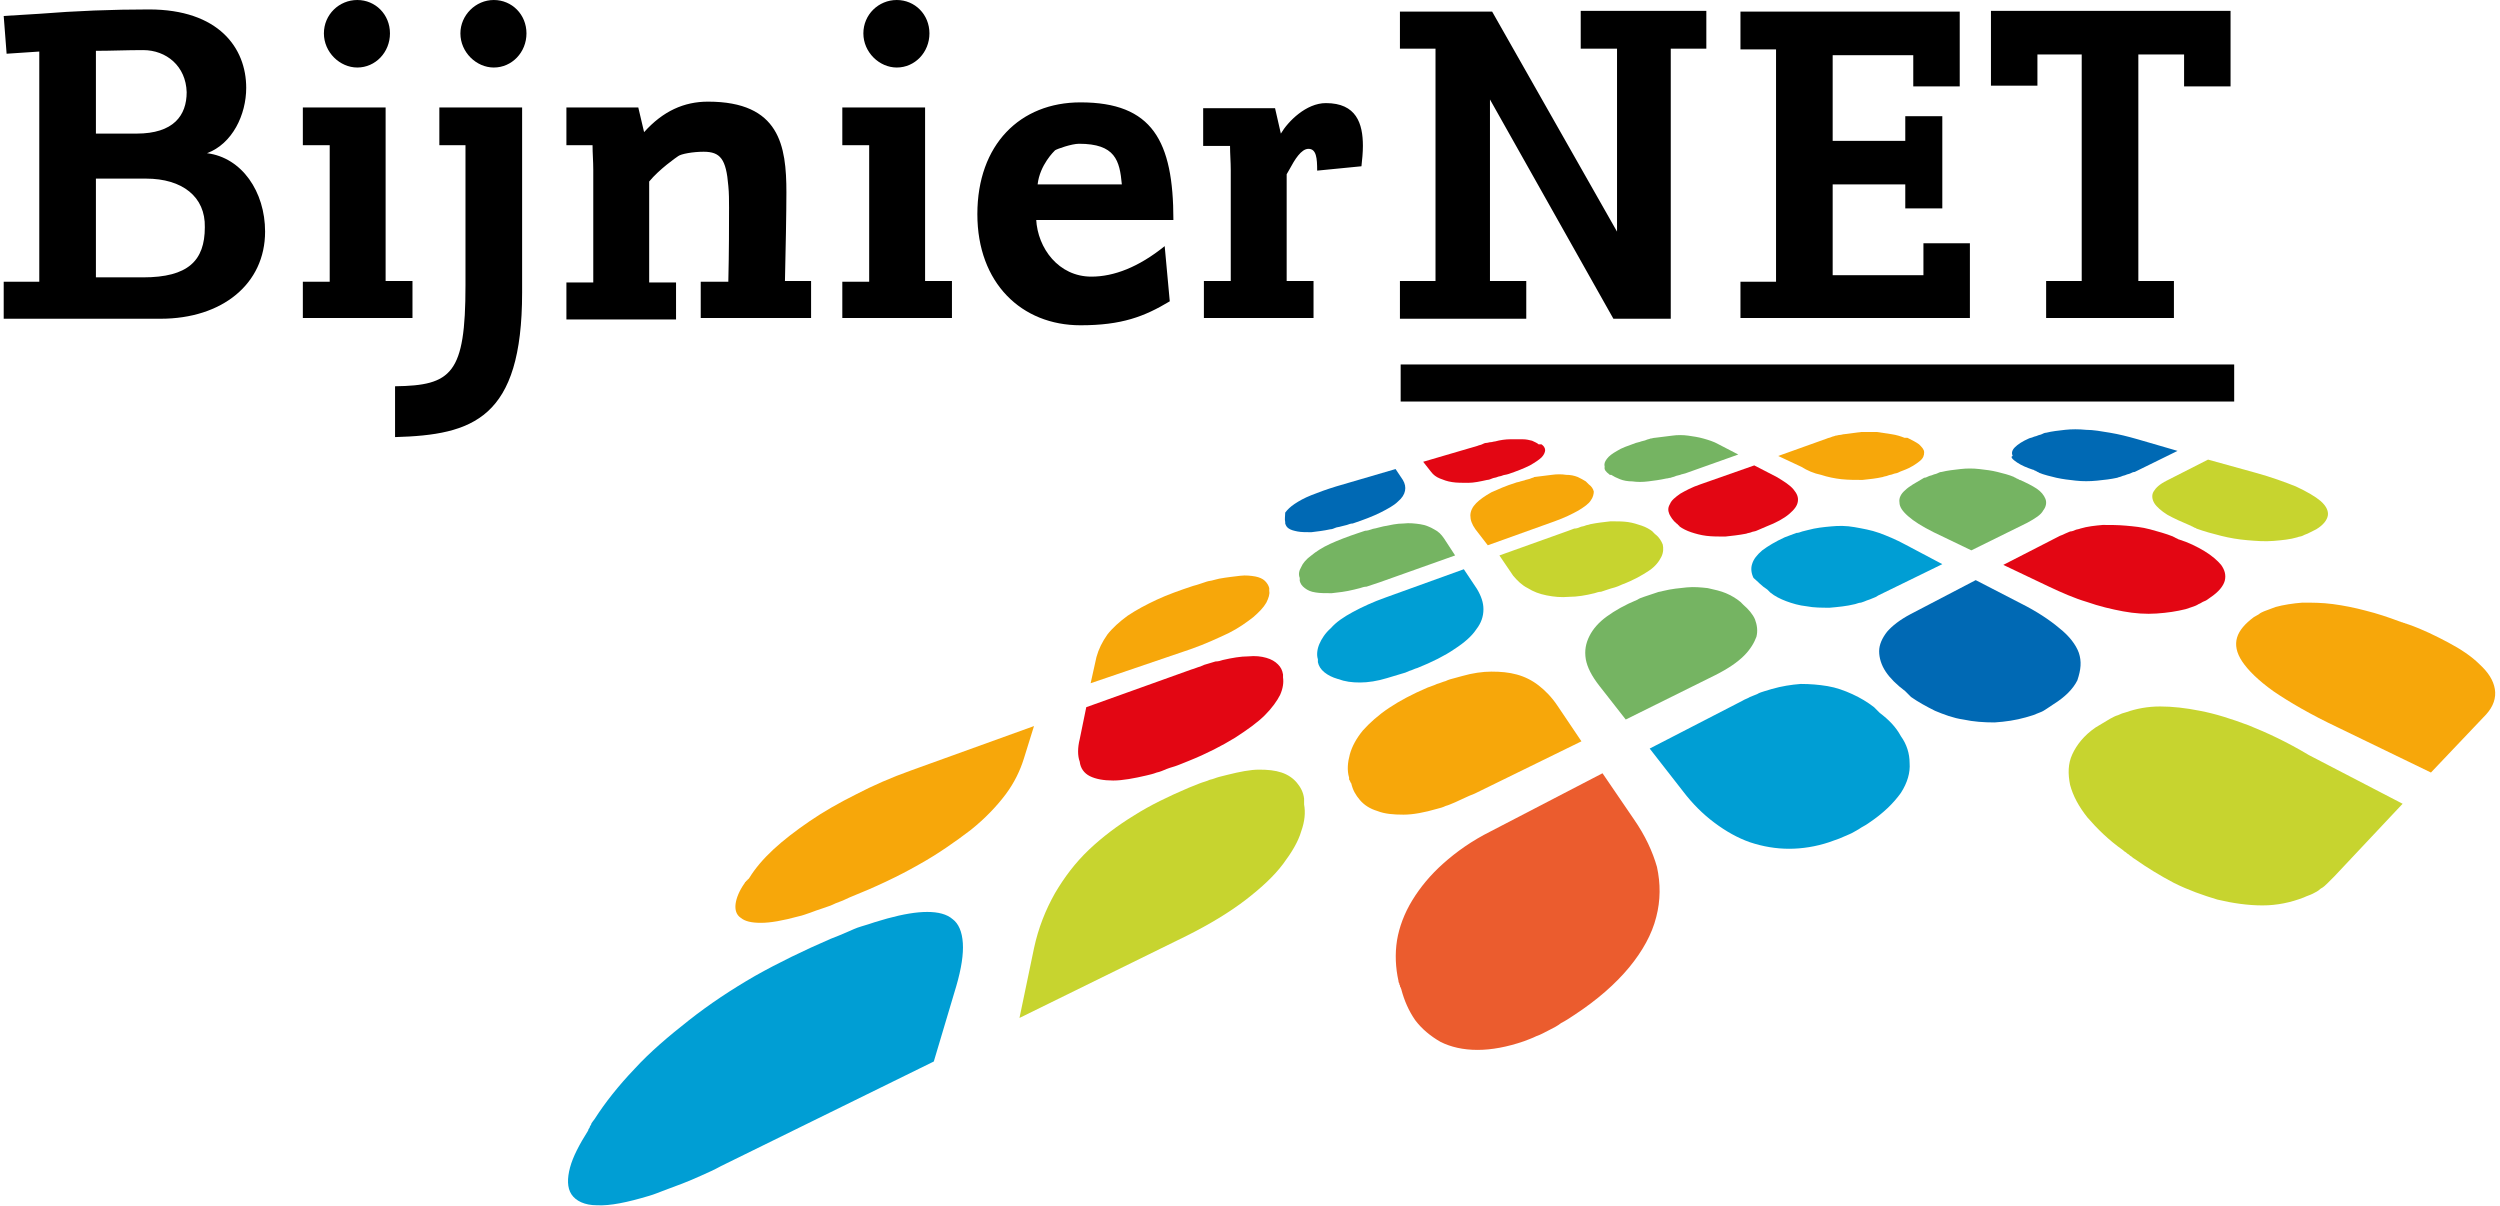 <svg viewBox="1 1 343.3 166.1" xmlns="http://www.w3.org/2000/svg" width="2500" height="1206"><path d="M193.4 51.2h114.8v5.1H193.4zM22.6 44.9H1v-5.1h4.9V8.1l-4.5.3L1 3.2l4.9-.3c5-.4 10.1-.6 15.1-.6 9.6 0 13.4 5.3 13.4 10.8 0 3.7-1.9 7.7-5.4 9 4.8.6 8 5.3 8 10.8 0 7.2-5.9 12-14.4 12zm-2.4-37c-2.3 0-4.4.1-6.5.1v11.4h5.6c5.1 0 6.9-2.5 6.9-5.7-.1-3.6-2.8-5.8-6-5.8zm.4 17.7h-6.9v13.6h6.5c6.2 0 8.5-2.3 8.5-6.9.1-4.2-3.1-6.7-8.1-6.7zM42.2 44.9v-5.1h3.7V21h-3.7v-5.2h11.4v23.9h3.7v5.1H42.2zm7.5-34.6c-2.4 0-4.6-2.1-4.6-4.7S47.2 1 49.7 1s4.5 2 4.5 4.6-2 4.7-4.5 4.7z"/><path d="M54.9 61.2v-7c7.8-.1 9.7-1.7 9.7-13.9V21H61v-5.2h11.4v25.5c0 17.4-6.8 19.6-17.5 19.9zm13.6-50.9c-2.4 0-4.6-2.1-4.6-4.7C63.9 3.1 66 1 68.5 1S73 3 73 5.6s-2 4.7-4.5 4.7zM97 44.9v-5.1h3.8c.1-4.2.1-7.8.1-10.2 0-1 0-2-.1-3-.3-3.7-1.1-4.7-3.4-4.7-1.5 0-3.1.3-3.5.6-.3.2-2.6 1.8-4 3.5v13.9h3.7V45H78.5v-5.1h3.7V24.4c0-1.2-.1-2.3-.1-3.4h-3.6v-5.2h9.9l.8 3.4c2.6-2.9 5.5-4.2 8.8-4.2 9.9 0 10.8 6.1 10.8 12.5 0 2.7-.1 8-.2 12.2h3.6v5.1H97zM116.5 44.9v-5.1h3.7V21h-3.7v-5.2h11.4v23.9h3.7v5.1h-15.1zm7.5-34.6c-2.4 0-4.6-2.1-4.6-4.7S121.5 1 124 1s4.5 2 4.5 4.6-2 4.7-4.5 4.7zM143.2 31.2c.2 4 3.1 7.9 7.6 7.9 3.1 0 6.5-1.3 10.1-4.2l.7 7.6c-3.5 2.1-6.6 3.3-12.3 3.3-8.1 0-14.2-5.8-14.2-15.3 0-9.6 5.9-15.4 14.2-15.4 9.9 0 12.8 5.3 12.8 16.2h-18.9zm5.9-10.4c-1 0-3 .7-3.3.9-.1.1-2.1 2-2.4 4.7H155c-.3-3.3-.9-5.6-5.9-5.6zM181.9 24.5c0-1.7-.1-3-1.2-3-1 0-1.9 1.5-2.6 2.8l-.4.7v14.7h3.7v5.1h-15.1v-5.1h3.7V24.4c0-1.1-.1-2.2-.1-3.3h-3.7v-5.2h9.9l.8 3.5c1-1.7 3.5-4.2 6.2-4.2 4.2 0 5.1 2.8 5.1 5.9 0 .9-.1 1.9-.2 2.8zM240.2 44.9v-5.1h4.9v-32h-4.9V2.6h30.2v10.3H264V8.6h-11.1v11.8h10V17h5.1v12.7h-5.1v-3.3h-10v12.5h12.5v-4.4h6.4v10.3h-31.6zM301.3 12.9V8.5H295v31.2h4.9v5.1h-17.6v-5.1h4.9V8.5h-6.1v4.3h-6.4V2.5h33v10.4zM218.2 2.5v5.2h5V33v-.1L206 2.6h-12.7v5.1h4.9v32h-4.9v5.2h17.4v-5.2h-5v-25l17 30.2v-.1.1h7.9V7.7h4.9V2.5z"/><path d="M131.7 127.6c-.8-.7-2-1-3.5-1s-3.3.3-5.5.9c-.6.2-1.1.3-1.7.5s-1.2.4-1.9.6-1.3.5-2 .8-1.4.6-2.2.9c-3.7 1.6-7.2 3.3-10.4 5.1-3.3 1.9-6.3 3.9-9.1 6.1s-5.4 4.4-7.5 6.7c-2.2 2.3-4.1 4.7-5.5 6.9-.1.1-.2.3-.3.4s-.2.3-.2.4c-.1.1-.2.3-.2.4-.1.1-.2.3-.2.4-1.2 1.9-2.1 3.6-2.5 5.1s-.4 2.8.2 3.7 1.8 1.5 3.5 1.5c1.8.1 4.2-.4 7.2-1.3.7-.2 1.4-.5 2.2-.8l2.4-.9c.8-.3 1.7-.7 2.6-1.1s1.8-.8 2.7-1.3l29.3-14.4 3.1-10.4c.7-2.4 1-4.4.9-5.9-.1-1.6-.6-2.7-1.4-3.3z" fill="#009ed4"/><path d="M142.9 101l-16.9 6.1c-2.8 1-5.3 2.1-7.6 3.3-2.4 1.2-4.5 2.4-6.4 3.7s-3.6 2.6-5 3.9-2.5 2.6-3.3 3.9c-.1.1-.1.2-.2.2-.1.1-.1.2-.2.2-.1.1-.1.2-.2.2 0 .1-.1.2-.1.2-.7 1-1.1 2-1.2 2.8s.1 1.5.7 1.9c.6.5 1.5.7 2.8.7s3-.3 5.2-.9c.5-.1 1-.3 1.6-.5.5-.2 1.1-.4 1.7-.6s1.2-.4 1.8-.7c.6-.2 1.3-.5 1.9-.8 3.5-1.4 6.7-2.9 9.5-4.5 2.7-1.5 5.1-3.2 7.2-4.8 2-1.6 3.6-3.3 4.8-4.9s2-3.3 2.5-4.9z" fill="#f7a70a"/><path d="M180.1 111.6v-.2-.2-.2c-.1-.9-.5-1.6-1-2.2s-1.2-1.1-2.1-1.4-1.9-.4-3.1-.4-2.7.3-4.3.7l-1.2.3c-.4.1-.8.3-1.3.4-.4.2-.9.3-1.4.5l-1.5.6c-2.8 1.2-5.3 2.4-7.5 3.8-2.3 1.4-4.4 3-6.2 4.7-1.9 1.8-3.4 3.8-4.7 6-1.3 2.3-2.3 4.8-2.9 7.6l-2 9.6 23-11.3c3.2-1.6 6-3.3 8.2-5s3.9-3.3 5.1-4.9 2.1-3.1 2.5-4.5c.5-1.4.6-2.6.4-3.7v-.2z" fill="#c7d42f"/><path d="M150.6 107.9c.8.4 1.9.6 3.2.6s2.9-.3 4.6-.7c.4-.1.9-.2 1.4-.4.5-.1.9-.3 1.4-.5s1-.3 1.5-.5l1.5-.6c2.5-1 4.6-2.1 6.4-3.2 1.7-1.1 3.1-2.1 4.1-3.1s1.7-2 2.1-2.8c.4-.9.5-1.7.4-2.4v-.4c-.1-.6-.3-1-.7-1.4s-.9-.7-1.6-.9-1.5-.3-2.5-.2c-1 0-2.2.2-3.5.5-.3.1-.6.2-1 .2-.3.1-.7.2-1 .3-.4.1-.7.2-1.1.4-.4.1-.8.3-1.2.4l-14.5 5.2-.9 4.4c-.3 1.2-.3 2.3 0 3.1.1.9.6 1.6 1.4 2z" fill="#e30613"/><path d="M164.5 90.4c2-.7 3.7-1.5 5.2-2.2 1.4-.7 2.5-1.5 3.4-2.2.8-.7 1.4-1.3 1.8-2 .3-.6.5-1.2.4-1.6V82c-.1-.4-.3-.7-.6-1s-.8-.5-1.3-.6c-.6-.1-1.3-.2-2.1-.1s-1.8.2-2.9.4c-.3.1-.5.1-.8.2s-.6.1-.9.2l-.9.3c-.3.1-.6.2-1 .3-1.8.6-3.5 1.2-5 1.9s-2.8 1.4-4 2.2c-1.1.8-2.1 1.7-2.8 2.6-.7 1-1.2 2-1.5 3.1l-.8 3.6z" fill="#f7a70a"/><path d="M225.5 113.8l-4.3-6.3-15.4 8c-2.6 1.3-4.7 2.8-6.5 4.4s-3.2 3.3-4.3 5.1-1.8 3.7-2.1 5.5c-.3 1.9-.2 3.8.2 5.6 0 .1 0 .2.1.3 0 .1 0 .2.1.3 0 .1 0 .2.1.3 0 .1.1.2.1.3.4 1.5 1 2.9 1.9 4.2.9 1.2 2.1 2.2 3.5 3 1.4.7 3.1 1.1 5.1 1.1 1.9 0 4.1-.4 6.4-1.2.5-.2 1.1-.4 1.7-.7.6-.2 1.1-.5 1.7-.8s1.2-.6 1.7-1c.6-.3 1.2-.7 1.8-1.1 3.2-2.1 5.7-4.3 7.6-6.6 1.8-2.2 3.1-4.5 3.7-6.9.6-2.3.6-4.6.1-6.9-.6-2.1-1.6-4.3-3.2-6.6z" fill="#eb5c2e"/><path d="M198.4 112.4c.4-.1.8-.2 1.2-.4.4-.1.8-.3 1.3-.5.4-.2.9-.4 1.3-.6s.9-.4 1.4-.6l14.7-7.2-3.3-4.9c-.8-1.2-1.7-2.1-2.6-2.8s-1.9-1.2-3-1.5-2.2-.4-3.5-.4c-1.2 0-2.6.2-4 .6-.4.1-.7.2-1.1.3s-.8.2-1.2.4c-.4.1-.8.3-1.2.4-.4.2-.8.3-1.3.5-2.1.9-3.8 1.8-5.3 2.8s-2.7 2.1-3.6 3.1c-.9 1.1-1.5 2.2-1.8 3.3s-.4 2.2-.1 3.2v.2c0 .1 0 .1.1.2 0 .1 0 .1.1.2 0 .1 0 .1.1.2.2.9.6 1.6 1.2 2.3s1.4 1.2 2.4 1.5c1 .4 2.2.5 3.6.5 1.3 0 2.9-.3 4.6-.8z" fill="#f7a70a"/><path d="M187.8 95c1.1 0 2.4-.2 3.7-.6.3-.1.7-.2 1-.3s.7-.2 1-.3c.4-.1.7-.2 1.1-.4.4-.1.7-.3 1.1-.4 2-.8 3.8-1.7 5.1-2.6 1.4-.9 2.4-1.8 3-2.7.7-.9 1-1.8 1-2.8 0-.9-.3-1.8-.9-2.8l-1.8-2.7-10.8 3.9c-1.7.6-3.2 1.3-4.5 2s-2.3 1.4-3 2.2c-.8.7-1.3 1.5-1.6 2.2s-.4 1.5-.2 2.1v.4c.1.5.4 1 .9 1.4s1.1.7 1.8.9c1.1.4 2 .5 3.1.5z" fill="#009ed4"/><path d="M183.9 82.7c.9-.1 1.9-.2 3.1-.5.3-.1.5-.1.8-.2s.6-.2.9-.2l.9-.3.9-.3 10.4-3.7-1.5-2.3c-.4-.6-.8-1-1.4-1.3-.5-.3-1.2-.6-1.9-.7s-1.5-.2-2.3-.1c-.9 0-1.8.2-2.8.4-.3.1-.5.1-.8.2s-.6.1-.8.2c-.3.1-.6.2-.9.2l-.9.3c-1.5.5-2.8 1-3.9 1.5s-2 1.1-2.6 1.6c-.7.5-1.2 1.1-1.4 1.6-.3.5-.4 1-.2 1.5v.4c.1.4.3.7.7 1s.8.5 1.5.6c.6.1 1.3.1 2.2.1z" fill="#75b462"/><path d="M177.5 72.9v.2c.1.3.2.5.5.7s.7.3 1.2.4 1.2.1 1.9.1c.8-.1 1.7-.2 2.6-.4.2 0 .5-.1.7-.2s.5-.1.8-.2.5-.1.8-.2.5-.2.8-.2c1.5-.5 2.8-1 3.8-1.5s1.9-1 2.4-1.5c.6-.5.9-1 1-1.5s0-1-.3-1.5l-1-1.5-8.2 2.4c-1.3.4-2.4.8-3.4 1.2s-1.7.8-2.3 1.2-1 .8-1.3 1.2c0 .5-.1.9 0 1.3z" fill="#0069b4"/><path d="M259.4 99.2l-.2-.2-.2-.2-.2-.2-.2-.2c-.9-.7-1.9-1.3-3-1.8s-2.2-.9-3.4-1.1-2.4-.3-3.7-.3c-1.3.1-2.6.3-4 .7-.3.1-.7.2-1 .3s-.7.2-1 .4c-.3.1-.7.3-1 .4-.3.2-.7.3-1 .5l-12.8 6.6 4.6 5.9c1.3 1.7 2.7 3.1 4.3 4.3s3.2 2.1 4.9 2.7c1.8.6 3.6.9 5.4.9s3.7-.3 5.5-.9c.5-.2.9-.3 1.4-.5s.9-.4 1.4-.6.9-.5 1.3-.7c.4-.3.9-.5 1.3-.8 2.1-1.4 3.5-2.8 4.5-4.2.9-1.4 1.3-2.8 1.2-4.1 0-1.3-.4-2.6-1.2-3.7-.7-1.3-1.7-2.3-2.9-3.2z" fill="#009ed4"/><path d="M220.8 95.5l3.6 4.6 12.3-6.1c1.8-.9 3.1-1.8 4-2.7s1.4-1.8 1.7-2.6c.2-.8.1-1.6-.2-2.4-.3-.7-.9-1.4-1.6-2l-.1-.1-.1-.1-.1-.1-.1-.1c-.6-.5-1.3-.9-2-1.2s-1.6-.5-2.5-.7c-.9-.1-1.9-.2-2.9-.1s-2.1.2-3.3.5c-.3.1-.6.1-.8.2l-.9.3-.9.3c-.3.1-.6.2-.9.4-1.7.7-3.1 1.5-4.2 2.3s-1.9 1.7-2.4 2.7-.7 2-.5 3.2c.2 1.1.8 2.3 1.9 3.7z" fill="#75b462"/><path d="M208.9 80.3c.6.7 1.2 1.3 2 1.7.8.5 1.6.8 2.6 1s2 .3 3.1.2c1.1 0 2.3-.2 3.5-.5.3-.1.6-.2.9-.2l.9-.3c.3-.1.6-.2 1-.3.3-.1.6-.2 1-.4 1.6-.6 2.8-1.3 3.7-1.9s1.4-1.3 1.7-1.9.3-1.2.2-1.7c-.2-.5-.5-1-1-1.4 0 0-.1 0-.1-.1 0 0-.1 0-.1-.1 0 0-.1 0-.1-.1 0 0-.1 0-.1-.1-.4-.3-.9-.6-1.5-.8s-1.2-.4-1.9-.5-1.5-.1-2.4-.1c-.9.1-1.8.2-2.8.4-.2.1-.5.1-.7.2s-.5.1-.7.2-.5.2-.8.2c-.3.1-.5.2-.8.3l-9.5 3.4z" fill="#c7d42f"/><path d="M211.3 66.9c-.2.1-.4.1-.7.2-.2.1-.4.1-.7.2-.2.1-.5.1-.7.2-1.3.4-2.4.9-3.3 1.3-.9.5-1.6 1-2.1 1.5s-.8 1.1-.8 1.7.2 1.2.7 1.9l1.7 2.2 9.2-3.3c1.4-.5 2.4-1 3.3-1.5.8-.5 1.4-.9 1.7-1.4.3-.4.4-.9.4-1.2-.1-.4-.3-.7-.7-1l-.1-.1-.1-.1-.1-.1-.1-.1c-.3-.2-.7-.4-1.1-.6-.5-.2-1-.3-1.6-.3-.6-.1-1.3-.1-2 0s-1.5.2-2.4.3c-.1.1-.3.1-.5.2z" fill="#f7a70a"/><path d="M198.8 66.9c.5.2 1 .4 1.7.5.6.1 1.4.1 2.2.1s1.7-.2 2.6-.4c.2 0 .5-.1.7-.2s.5-.1.7-.2.5-.1.7-.2.5-.1.8-.2c1.2-.4 2.2-.8 3-1.2.7-.4 1.3-.8 1.6-1.1s.5-.7.5-1-.2-.6-.5-.8h-.1-.1-.1-.1c-.2-.2-.5-.3-.9-.5-.4-.1-.8-.2-1.3-.2h-1.7c-.6 0-1.4.1-2.1.3-.2 0-.4.1-.6.1s-.4.1-.6.1-.4.1-.6.2-.4.1-.6.2l-7.5 2.2 1.1 1.4c.3.4.7.7 1.2.9z" fill="#e30613"/><path d="M310.2 100.9c-2.4-.9-4.6-1.6-6.7-2-2-.4-3.8-.6-5.5-.6s-3.3.3-4.7.8c-.4.1-.7.2-1.1.4-.4.1-.7.3-1.1.5-.3.2-.7.4-1 .6s-.7.4-1 .6c-1.6 1.1-2.6 2.4-3.2 3.7s-.6 2.7-.3 4.2c.4 1.5 1.2 3 2.4 4.5 1.3 1.5 2.9 3.1 4.9 4.5.1.1.2.2.4.3.1.1.2.2.4.3.1.1.2.2.4.3.1.1.2.2.4.3 1.7 1.2 3.5 2.3 5.4 3.3 2 1 4 1.7 6 2.3 2.1.5 4.2.8 6.2.8s3.9-.4 5.7-1.1c.4-.2.8-.3 1.2-.5s.8-.4 1.1-.7c.4-.2.7-.5 1-.8l.9-.9 9.4-10-12.9-6.7c-3-1.8-5.8-3.1-8.3-4.1z" fill="#c7d42f"/><path d="M286.8 90.9c-.4-1.1-1.3-2.3-2.7-3.4-1.3-1.1-3.1-2.3-5.3-3.4l-6.2-3.2-9 4.7c-1.5.8-2.5 1.6-3.2 2.4-.7.9-1.1 1.8-1.1 2.7s.3 1.9.9 2.8 1.5 1.8 2.7 2.7l.2.2.2.2.2.2.2.2c1 .7 2.1 1.3 3.3 1.9 1.2.5 2.5 1 3.9 1.2 1.4.3 2.8.4 4.3.4 1.5-.1 2.9-.3 4.3-.7.3-.1.7-.2 1-.3s.7-.3 1-.4.6-.3.9-.5l.9-.6c1.6-1 2.7-2.1 3.3-3.3.5-1.5.6-2.6.2-3.8z" fill="#0069b4"/><path d="M243.9 82.2l.1.1.1.1.1.1.1.1c.6.5 1.4.9 2.2 1.2s1.8.6 2.8.7c1 .2 2.1.2 3.2.2 1.1-.1 2.3-.2 3.5-.5.3-.1.6-.2.8-.2.3-.1.6-.2.8-.3.3-.1.6-.2.8-.3.3-.1.5-.2.8-.4l8.8-4.3-5.1-2.7c-1.3-.7-2.5-1.2-3.6-1.6s-2.3-.6-3.4-.8-2.2-.2-3.2-.1c-1.1.1-2.1.2-3.2.5-.3.1-.5.1-.8.2s-.5.2-.8.2c-.3.1-.5.2-.8.3s-.5.2-.8.3c-1.3.6-2.3 1.2-3.1 1.8-.7.6-1.2 1.2-1.4 1.9-.2.6-.1 1.3.2 1.9.6.5 1.1 1.1 1.9 1.6z" fill="#009ed4"/><path d="M234.7 67.7c-1.2.4-2.1.9-2.8 1.3-.7.5-1.2.9-1.4 1.4-.3.5-.3.9-.1 1.4.2.4.5.9 1 1.3s.1 0 .1.1c0 0 .1 0 .1.1 0 0 .1 0 .1.1 0 0 .1 0 .1.1.4.3 1 .6 1.6.8s1.3.4 2.1.5 1.7.1 2.6.1c.9-.1 1.9-.2 2.9-.4.2-.1.5-.1.7-.2s.5-.1.7-.2.5-.2.7-.3.5-.2.7-.3c1.3-.5 2.4-1.1 3.1-1.7s1.1-1.1 1.2-1.7-.1-1.1-.6-1.7-1.3-1.1-2.3-1.7l-3.1-1.6z" fill="#e30613"/><path d="M222.1 66.3s0 .1 0 0l.1.1h.2c.3.2.7.4 1.2.6s1.1.3 1.7.3c.7.1 1.4.1 2.2 0s1.6-.2 2.5-.4c.2 0 .4-.1.6-.1.2-.1.4-.1.6-.2s.4-.1.7-.2c.2-.1.4-.1.7-.2l7.3-2.6-2.7-1.4c-.7-.4-1.4-.6-2.1-.8s-1.4-.3-2.1-.4-1.5-.1-2.2 0l-2.4.3c-.2 0-.4.1-.6.1-.2.1-.4.1-.6.2s-.4.1-.7.2c-.2.1-.4.1-.7.2-1.1.4-2 .7-2.6 1.1-.7.4-1.1.7-1.4 1.1s-.4.7-.3 1.1c-.1.4.2.7.6 1z" fill="#75b462"/><path d="M344.1 95.9c-.2-1.2-.9-2.3-2.1-3.4-1.1-1.1-2.6-2.1-4.3-3s-3.5-1.8-5.5-2.5c-.1 0-.2-.1-.3-.1s-.2-.1-.3-.1-.2-.1-.3-.1-.2-.1-.3-.1c-1.6-.6-3.1-1.1-4.7-1.5-1.5-.4-3-.7-4.5-.9s-2.9-.2-4.2-.2c-1.3.1-2.6.3-3.7.6-.3.1-.5.2-.8.3s-.5.2-.8.3c-.2.1-.5.2-.7.4-.2.1-.5.3-.7.4-1.2.9-2 1.8-2.3 2.8s-.1 2.1.7 3.3 2.2 2.6 4.3 4.1c2.2 1.5 5.1 3.2 8.9 5l12.8 6.2 7.6-8c1-1.1 1.4-2.3 1.2-3.5z" fill="#f7a70a"/><path d="M304.1 76.9c-1-.6-2.2-1.2-3.5-1.6-.1 0-.2-.1-.2-.1-.1 0-.2-.1-.2-.1-.1 0-.2-.1-.2-.1-.1 0-.2-.1-.2-.1-1-.4-2.1-.7-3.2-1s-2.2-.4-3.3-.5-2.2-.1-3.2-.1c-1.1.1-2.1.2-3.1.5-.2.1-.5.1-.7.2s-.5.2-.7.2c-.2.1-.5.2-.7.3s-.4.2-.7.3l-7.8 4 6.3 3c1.7.8 3.5 1.6 5.2 2.1 1.7.6 3.4 1 5 1.3s3.2.4 4.6.3c1.5-.1 2.8-.3 4-.6l.9-.3c.3-.1.6-.2.9-.4.3-.1.5-.3.8-.4s.5-.3.8-.5c1.2-.8 1.8-1.6 2-2.3.2-.8 0-1.5-.5-2.2-.5-.6-1.3-1.3-2.3-1.9z" fill="#e30613"/><path d="M262.9 68.5c-.6.5-.9 1.1-.8 1.7 0 .6.4 1.2 1.2 1.9s1.9 1.4 3.5 2.2l5.2 2.5 7.7-3.8c1.1-.6 1.9-1.1 2.2-1.7.4-.5.5-1.1.3-1.6s-.6-1-1.2-1.4-1.4-.8-2.3-1.2c-.1 0-.1 0-.2-.1-.1 0-.1 0-.2-.1-.1 0-.1 0-.2-.1-.1 0-.1 0-.2-.1-.7-.3-1.5-.5-2.3-.7s-1.6-.3-2.5-.4-1.7-.1-2.6 0-1.8.2-2.6.4c-.2 0-.4.1-.6.2s-.4.1-.6.2-.4.1-.6.2-.4.2-.6.2c-1.2.7-2.1 1.2-2.6 1.7z" fill="#75b462"/><path d="M251.3 66.4c.9.3 1.9.5 2.8.6 1 .1 1.9.1 2.9.1 1-.1 1.9-.2 2.8-.4.2-.1.5-.1.7-.2s.5-.1.7-.2.5-.1.7-.2.4-.2.7-.3c1.1-.4 1.8-.9 2.3-1.3s.6-.8.6-1.2-.3-.7-.7-1.1c-.4-.3-1-.6-1.6-.9h-.4c-.5-.2-1.1-.4-1.8-.5-.6-.1-1.3-.2-2-.3h-2.2c-.8.1-1.5.2-2.3.3-.2 0-.4.1-.6.1s-.4.1-.6.1c-.2.1-.4.1-.6.2s-.4.1-.6.2l-6.7 2.4 3.2 1.5c.8.5 1.7.9 2.7 1.1z" fill="#f7a70a"/><path d="M298.9 67.2c-1 .5-1.5 1-1.8 1.5s-.2 1.1.1 1.6 1 1.1 1.8 1.6c.9.5 2 1 3.2 1.5.1 0 .1.1.2.1s.1.1.2.1.1.1.2.1.2.1.2.1c1.1.4 2.2.7 3.4 1s2.4.5 3.6.6 2.4.2 3.6.1 2.3-.2 3.3-.5c.2-.1.5-.1.7-.2s.4-.2.7-.3l.6-.3.6-.3c1-.6 1.5-1.3 1.6-1.9s-.2-1.3-1-2c-.7-.6-1.9-1.3-3.4-2-1.5-.6-3.4-1.3-5.6-1.9l-6.5-1.8z" fill="#c7d42f"/><path d="M278.3 64.7c.6.4 1.3.7 2.2 1 .1 0 .1 0 .2.1.1 0 .1 0 .2.1.1 0 .1 0 .2.1.1 0 .1 0 .2.1.7.3 1.6.5 2.4.7.9.2 1.8.3 2.7.4s1.9.1 2.9 0 1.9-.2 2.8-.4c.2-.1.4-.1.6-.2s.4-.1.6-.2.4-.1.6-.2.4-.2.6-.2l5.9-2.9-5.5-1.6c-1.4-.4-2.6-.7-3.8-.9s-2.3-.4-3.3-.4c-1-.1-2-.1-2.9 0s-1.8.2-2.6.4c-.2 0-.4.1-.6.2s-.4.1-.6.2-.4.1-.6.2-.4.1-.6.2c-.9.4-1.5.8-1.9 1.2s-.5.8-.3 1.2c-.4.1 0 .5.6.9z" fill="#0069b4"/></svg>